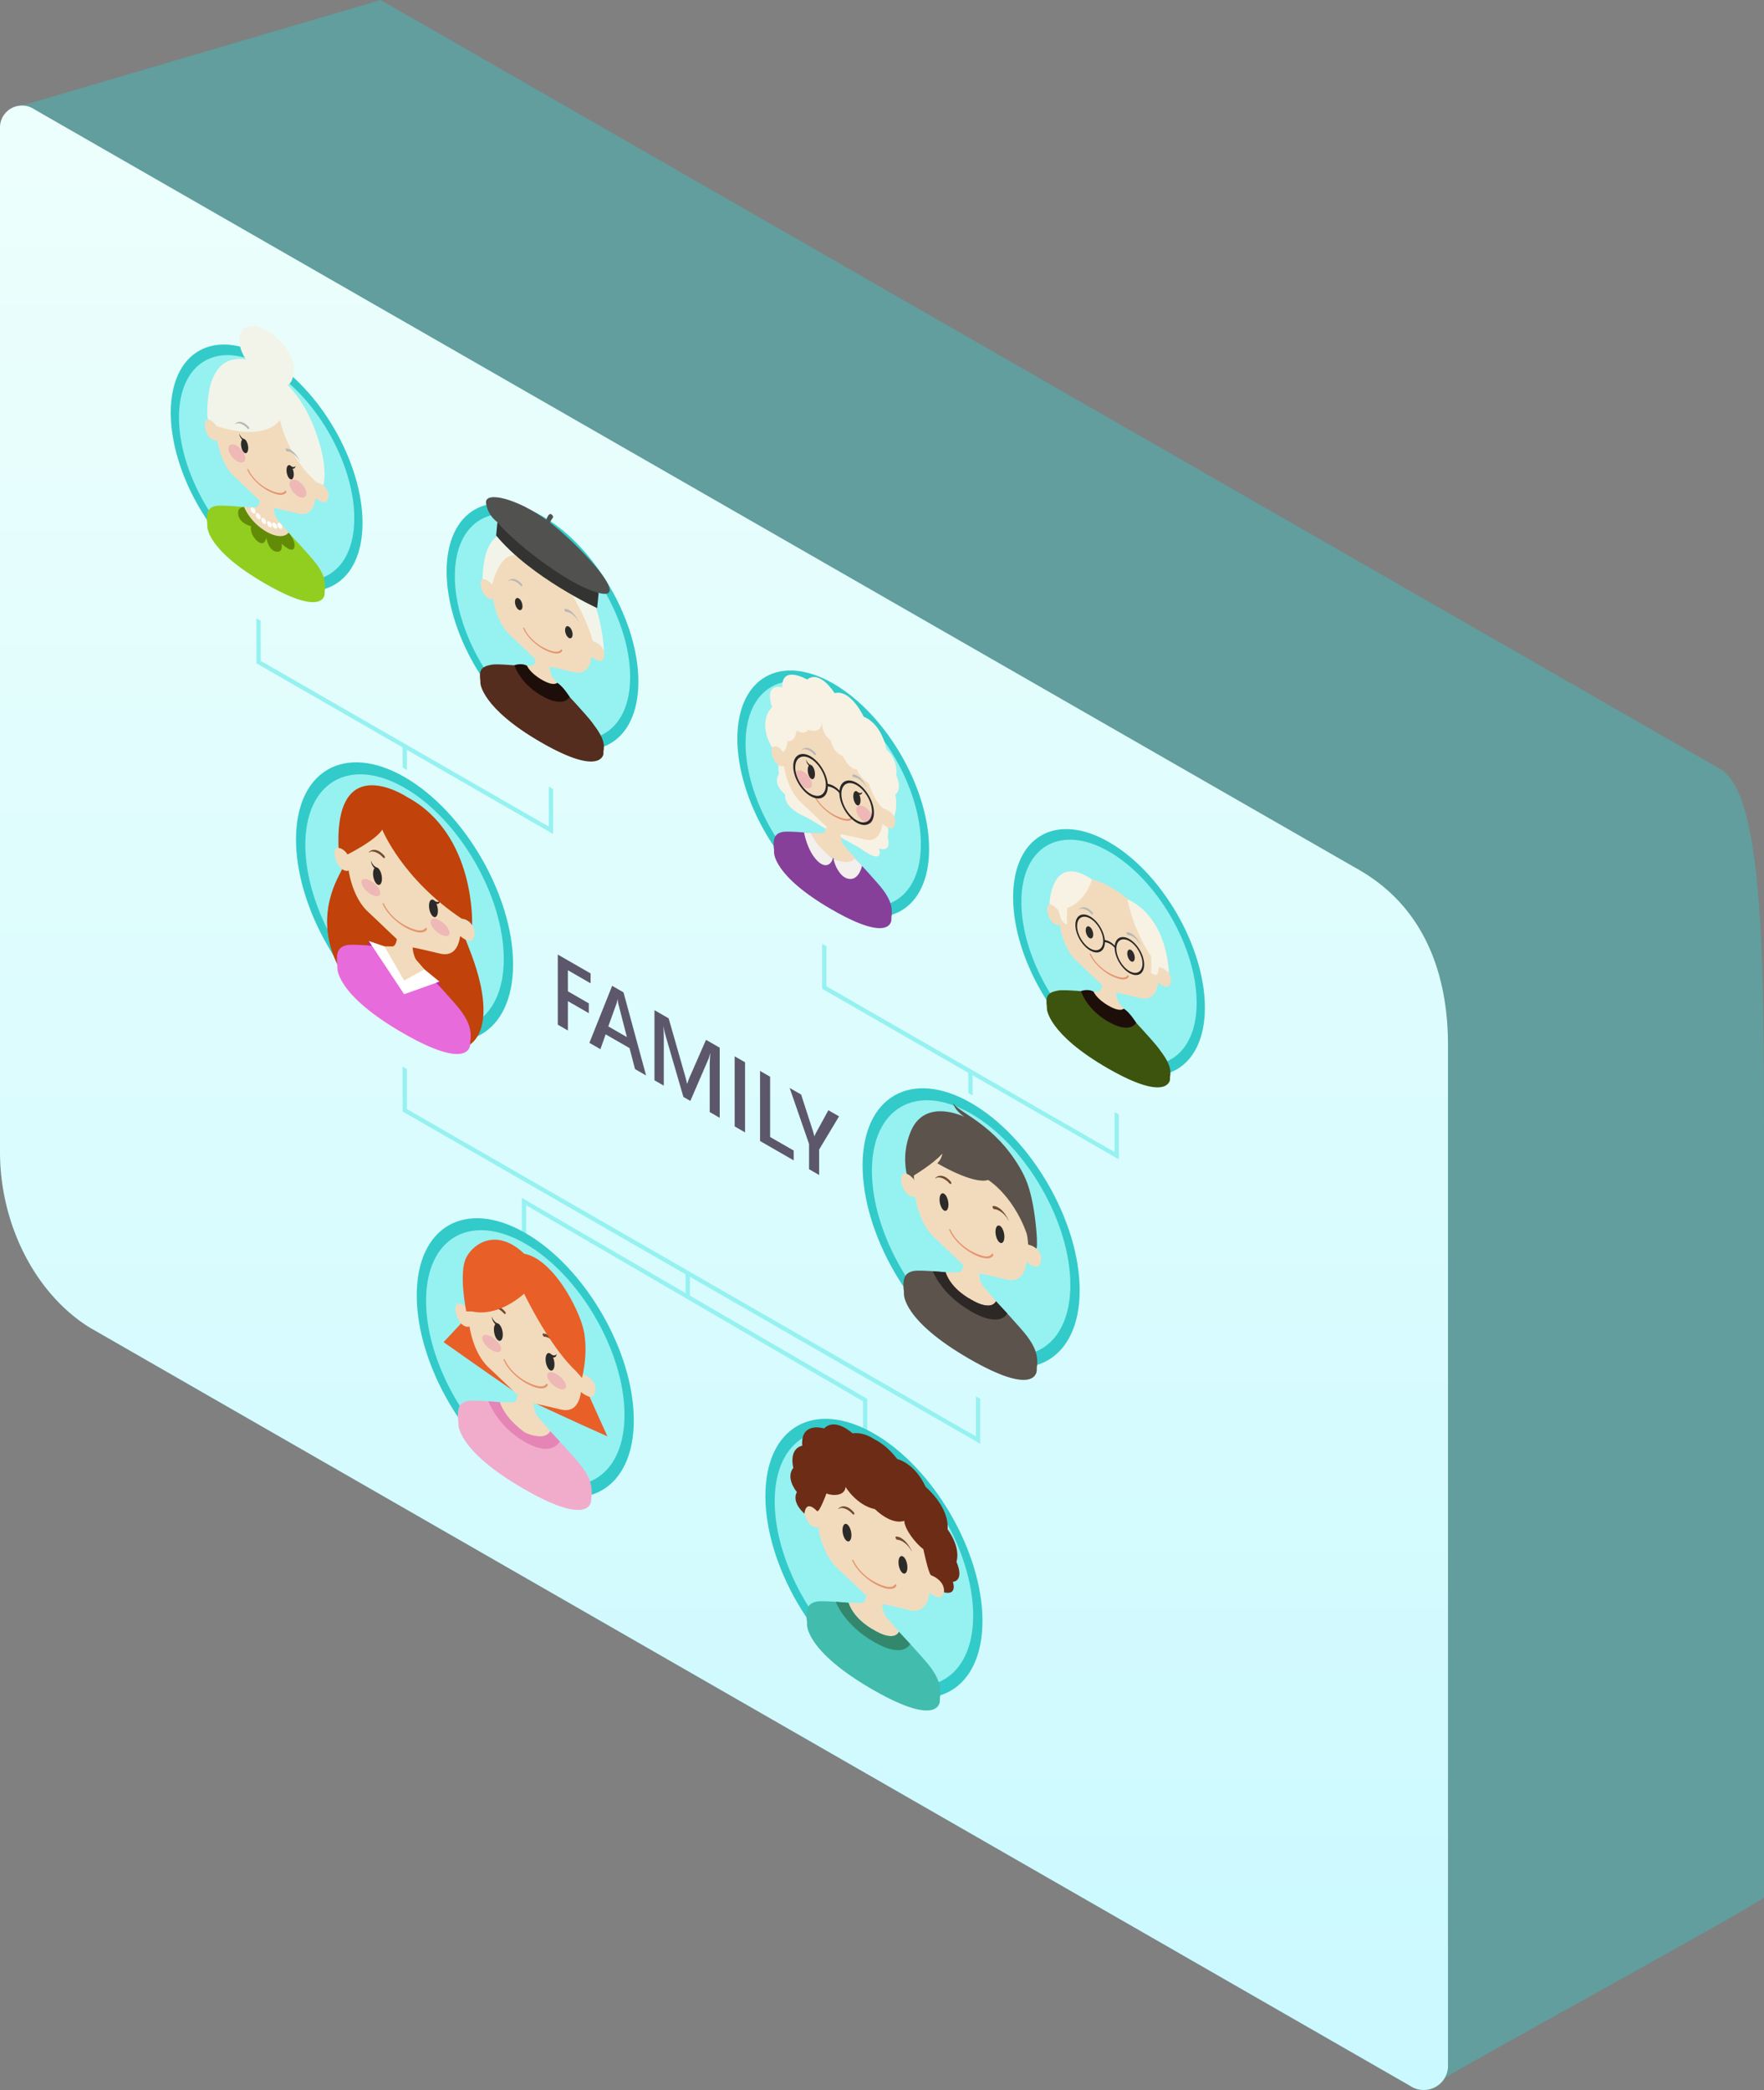 <svg width="282" height="334" fill="none" xmlns="http://www.w3.org/2000/svg"><rect width="100%" height="100%" fill="#808080" stroke="none"/><path d="M225.288 333.257 14.255 212.108C5.438 206.552 0 195.44 0 184.077V20.352a3.474 3.474 0 0 1 .476-1.745c.31-.53.755-.97 1.29-1.275a3.533 3.533 0 0 1 1.76-.463c-.534-.308.617.002 0 0L60.847 0 274.98 122.88C282 126.876 282 153.85 282 184.077v119.127c-.028.648-50.736 28.381-51.075 28.936a3.871 3.871 0 0 1-1.377 1.341 3.905 3.905 0 0 1-3.736.085l-.524-.309Z" fill="#33CBC9" fill-opacity=".4"/><path d="M225.288 333.257 14.255 212.108C5.438 206.552 0 195.44 0 184.077V20.352a3.474 3.474 0 0 1 .476-1.745c.31-.53.755-.97 1.29-1.275a3.533 3.533 0 0 1 3.517.01l.621.367 211.324 121.285c10.487 5.999 14.255 16.686 14.255 28.049v163.262a3.866 3.866 0 0 1-1.935 3.176 3.905 3.905 0 0 1-3.736.085l-.524-.309Z" fill="url(#a)"/><mask id="c" style="mask-type:alpha" maskUnits="userSpaceOnUse" x="-2" y="14" width="236" height="322"><path d="M225.288 333.257 14.255 212.108C5.438 206.552 0 195.44 0 184.077V20.352a3.474 3.474 0 0 1 .476-1.745c.31-.53.755-.97 1.29-1.275a3.533 3.533 0 0 1 3.517.01l.621.367 211.324 121.285c10.487 5.999 14.255 16.686 14.255 28.049v163.262a3.866 3.866 0 0 1-1.935 3.176 3.905 3.905 0 0 1-3.736.085l-.524-.309Z" fill="url(#b)" stroke="#fff" stroke-width="4"/></mask><g mask="url(#c)"><path d="m94.413 157.14-3.63-2.087v3.367l3.345 1.924v1.57l-3.345-1.924v4.688l-1.612-.927v-11.204l5.242 3.015v1.578Zm8.872 14.727-1.768-1.016-.874-3.354-3.82-2.197-.84 2.369-1.76-1.013 3.637-9.112 1.815 1.044 3.61 13.279Zm-3.068-6.131-1.348-5.244a8.077 8.077 0 0 1-.129-.777l-.027-.016c-.04.274-.085.482-.135.625l-1.334 3.702 2.973 1.71Zm14.838 12.9-1.598-.919v-7.25c0-.594.031-1.302.095-2.125l-.027-.016c-.1.433-.188.734-.265.903l-2.898 6.708-1.111-.638-2.905-9.984a12.83 12.83 0 0 1-.258-1.265l-.027-.016c.036.469.055 1.211.055 2.227v7.234l-1.49-.857v-11.203l2.268 1.305 2.554 8.929c.194.685.32 1.185.379 1.5l.034.019c.167-.492.302-.852.406-1.079l2.601-5.934 2.187 1.258v11.203Zm4.05 2.329-1.659-.954v-11.203l1.659.954v11.203Zm7.775 4.471-5.377-3.092v-11.203l1.611.927v9.633l3.766 2.165v1.57Zm7.253-7.031-3.183 5.302v4.07l-1.612-.927v-4.031l-3.101-8.956 1.835 1.056 1.91 5.903c.022.07.09.325.203.765l.02.012c.041-.143.115-.317.224-.52l1.998-3.656 1.706.982Z" fill="#5D576C"/><path d="M147.875 135.299c0 9.319-6.567 13.096-14.67 8.437-8.102-4.66-14.67-15.991-14.67-25.31 0-9.319 6.568-13.096 14.67-8.437 8.103 4.66 14.67 15.992 14.67 25.31Z" fill="#96F1F1"/><path d="M133.203 144.491c-8.452-4.86-15.328-16.723-15.328-26.444s6.876-13.675 15.328-8.815c8.452 4.861 15.328 16.723 15.328 26.444s-6.876 13.676-15.328 8.815Zm0-33.746c-7.727-4.444-14.013-.828-14.013 8.058 0 8.887 6.286 19.732 14.013 24.176 7.727 4.443 14.013.828 14.013-8.059 0-8.886-6.286-19.732-14.013-24.175Z" fill="#32CBC9"/><path d="M141.895 133.708c.511-1.854-.951-3.368-.951-3.368 1.137-.667-.843-2.685-.843-2.685.429-.72-.607-1.733-.607-1.733l-.644-1.295-5.594-1.276-.004.045-.005-.05-5.594-5.159-.644.555s-1.035-.178-.607 1.035c0 0-1.98-.26-.842 1.716 0 0-1.522-.309-1.012 2.133 0 0-1.241 1.508.983 3.35 0 0-.565 2.036 3.562 3.723l3.196 1.905-.003.039.966.535.965.575-.004-.042 3.196 1.77c4.128 3.06 3.116.118 3.116.118 2.225.716 1.37-1.891 1.37-1.891Z" fill="#F8F2E4"/><path d="M141.281 129.221s-.184-4.306-2.516-7.447c-2.333-3.142-7.028-6.69-9.667-6.795-2.639-.106-4.112 2.723-3.928 5.177 0 0-.399-.712-1.074-.924-.675-.212-1.012.442-.552 1.765.46 1.323 1.442 1.641 1.779 1.412 0 0 .46 3.723 2.732 5.841 2.033 1.896 3.301 3.153 4.074 3.852-.067.44-.243 1.077-.704 1.044-.611-.044-5.468.033-5.856.111-.157-.024-.3.044-.429.18a.298.298 0 0 0-.063.071c-.59.734-.901 2.823-.942 3.465l18.163 10.596c-.189-3.016-1.021-4.744-1.021-4.744-.177-.49-5.651-6.948-6.277-7.623-.434-.469-.592-1.325-.651-1.909l.027.004c.706.089 3.1.689 3.897.865.798.177 2.394.283 2.793-2.488 0 0 1.473 1.271 1.872.336.399-.936.154-2.277-1.657-2.789Z" fill="#F2DBBC"/><path d="M130.141 127.178c.597 1.334 1.768 2.36 2.747 3.01 1.039.69 2.916 1.487 3.477.57.066-.106-.123-.341-.188-.235-.496.81-2.1.083-3.005-.414-.961-.528-2.254-1.634-2.843-2.949-.08-.178-.269-.161-.188.018Z" fill="#E59470"/><path d="M136.527 124.234c.614-.005 1.542.723 1.945 1.529.059.118.08.086.036-.011-.489-1.077-1.359-1.986-2.163-1.98-.207.002-.025.463.182.462Z" fill="#B7B7B6"/><path d="M137.569 127.901c0 .605-.259.947-.579.763-.32-.184-.58-.824-.58-1.429 0-.605.26-.946.58-.762.32.184.579.824.579 1.428Z" fill="#2D2B29"/><path d="M136.992 126.474s.521.54.859.08c0 0-.044.632-.607.393l-.252-.473Z" fill="#2D2B29"/><path d="M130.165 120.579c-.615-.711-1.543-1.051-1.945-.708-.059.05-.08-.006-.036-.052.488-.515 1.358-.424 2.162.507.207.24.025.492-.181.253Z" fill="#B7B7B6"/><path d="M129.125 123.047c0 .605.26 1.245.58 1.429.319.183.579-.157.579-.762s-.26-1.245-.579-1.429c-.321-.184-.58.157-.58.762Z" fill="#2D2B29"/><path d="M129.706 122.286s-.521-.059-.858-.907c0 0 .043.682.606 1.09l.252-.183Z" fill="#2D2B29"/><path d="M142.502 146.962c0-1.011.072-.266.072-1.196 0-1.338-.57-2.424-1.426-3.585-.857-1.161-4.413-4.96-4.413-4.96-.826 1.517-3.612-.1-3.612-.1s-2.681-1.526-3.508-3.994c0 0-3.66-.352-4.517-.176-.856.177-1.426.607-1.426 1.944 0 .931.072.459.072 1.28 0 0-.302 3.699 9.288 9.214 9.59 5.515 9.47 1.573 9.47 1.573Z" fill="#864099"/><path opacity=".4" d="M139.568 130.943c0 .678-.601.882-1.342.455-.742-.426-1.343-1.322-1.343-1.999 0-.678.601-.882 1.343-.455.741.426 1.342 1.321 1.342 1.999ZM129.803 125.325c0 .678-.601.882-1.343.456-.742-.427-1.343-1.322-1.343-2 0-.678.602-.881 1.343-.455.742.426 1.343 1.322 1.343 1.999Z" fill="#E885AD"/><path d="M128.539 133.011s.447 2.806 2.054 4.483c1.607 1.676 2.525.197 2.525-.373 0 0-2.419-1.501-3.465-3.997l-1.114-.113ZM137.815 138.343s-.446 2.293-2.053 2.121c-1.607-.173-2.5-2.697-2.5-3.267 0 0 2.393 1.27 3.439-.022l1.114 1.168Z" fill="#F2EFED"/><path d="M129.576 127.231c-1.526-.878-2.767-3.02-2.767-4.776 0-1.755 1.241-2.469 2.767-1.591 1.526.878 2.768 3.019 2.768 4.775 0 1.755-1.242 2.469-2.768 1.592Zm0-5.995c-1.347-.775-2.444-.145-2.444 1.405s1.097 3.443 2.444 4.218c1.348.775 2.444.144 2.444-1.407 0-1.55-1.096-3.441-2.444-4.216ZM136.948 131.468c-1.527-.878-2.768-3.021-2.768-4.776s1.241-2.469 2.768-1.591c1.526.877 2.767 3.019 2.767 4.774 0 1.756-1.241 2.47-2.767 1.593Zm0-5.995c-1.348-.775-2.445-.145-2.445 1.405s1.097 3.442 2.445 4.217c1.347.775 2.443.145 2.443-1.406 0-1.55-1.096-3.441-2.443-4.216Z" fill="#282728"/><path d="m132.222 125.661-.148-.416c.052-.001 1.279-.007 2.343 1.354l-.169.22c-.906-1.159-2.015-1.158-2.026-1.158Z" fill="#282728"/><path d="M131.373 115.182s-.105 2.116 1.493 3.189c0 0 .126 1.764 1.866 2.457 0 0 .988 2.157 2.225 2.113 0 0 .375 1.214 1.925 2.257 0 0 .937 3.088 2.393 4.023 0 0 1.202.369 1.678 1.283 0 0 .606-1.563.169-3.529 0 0 1.204-.687.149-3.125 0 0 .433-2.263-1.574-4.098 0 0-.624-3.978-3.626-5.216 0 0-2.058-4.445-4.649-3.76 0 0-2.316-3.799-4.387-2.18 0 0-4.106-2.404-3.978 1.239 0 0-2.952-.839-1.635 3.166 0 0-2.471 2.2.002 6.46 0 0 .714-.728 1.74.695 0 0 .574-.116.746-1.708 0 0 1.229.245 1.418-1.723 0 0 1.26.879 1.815-.109 0-.001 2.306.922 2.23-1.434Z" fill="#F8F2E4"/><path d="M191.957 160.643c0 9.318-6.567 13.096-14.67 8.436-8.102-4.659-14.67-15.991-14.67-25.309 0-9.319 6.568-13.096 14.67-8.437 8.103 4.66 14.67 15.991 14.67 25.31Z" fill="#96F1F1"/><path d="M177.288 169.835c-8.451-4.861-15.327-16.723-15.327-26.444s6.876-13.675 15.327-8.815c8.453 4.861 15.329 16.724 15.329 26.445s-6.876 13.675-15.329 8.814Zm0-33.746c-7.726-4.444-14.012-.828-14.012 8.058 0 8.887 6.286 19.732 14.012 24.176 7.727 4.443 14.013.828 14.013-8.059 0-8.886-6.286-19.732-14.013-24.175Z" fill="#32CBC9"/><path d="M185.359 154.566s.139-3.731-2.295-7.614c-2.609-4.162-7.249-6.523-9.887-6.628-2.64-.107-4.112 2.723-3.929 5.177 0 0-.399-.712-1.073-.924-.676-.212-1.013.441-.553 1.765.46 1.323 1.442 1.641 1.78 1.412 0 0 .46 3.723 2.731 5.841 2.033 1.896 3.301 3.153 4.074 3.852-.067.44-.243 1.076-.703 1.044-.611-.044-5.469.033-5.857.111-.156-.024-.299.044-.429.18a.378.378 0 0 0-.063.071c-.589.734-.901 2.823-.942 3.465l18.164 10.596c-.19-3.017-1.021-4.744-1.021-4.744-.177-.49-5.652-6.948-6.277-7.623-.434-.469-.593-1.325-.651-1.909l.026.004c.706.089 3.101.689 3.897.865.799.177 2.394.283 2.793-2.488 0 0 1.474 1.271 1.872.335.399-.935.154-2.276-1.657-2.788Z" fill="#F2DBBC"/><path d="M174.219 152.524c.597 1.334 1.768 2.359 2.747 3.01 1.039.69 2.916 1.486 3.477.569.065-.105-.123-.34-.187-.234-.497.809-2.101.083-3.006-.414-.961-.528-2.254-1.634-2.843-2.95-.08-.177-.269-.161-.188.019Z" fill="#E59470"/><path d="M180.374 149.447c.615-.004 1.543.723 1.945 1.529.06.118.081.087.037-.01-.49-1.077-1.359-1.987-2.163-1.98-.207.001-.026.463.181.461ZM174.473 146.056c-.614-.712-1.542-1.051-1.944-.708-.06.05-.081-.006-.037-.053.489-.514 1.359-.423 2.163.508.207.24.025.492-.182.253Z" fill="#B7B7B6"/><path d="M173.566 148.657c0 .504.269 1.067.601 1.258.332.19.602-.063.602-.567 0-.503-.27-1.066-.602-1.257-.332-.191-.601.062-.601.566ZM180.207 152.372c0 .504.269 1.067.601 1.258.332.19.601-.063.601-.567 0-.503-.269-1.066-.601-1.257-.332-.191-.601.063-.601.566Z" fill="#2D2B29"/><path d="M187.033 172.569c0-1.011.073-.266.073-1.197 0-1.337-1.026-2.685-1.882-3.846-.856-1.161-4.412-4.96-4.412-4.96-.827 1.517-3.613-.101-3.613-.101s-2.68-1.526-3.508-3.994c0 0-3.66-.351-4.516-.175-.856.177-1.882.345-1.882 1.682 0 .931.073.459.073 1.281 0 0 .153 3.96 9.742 9.475 9.591 5.515 9.925 1.835 9.925 1.835Z" fill="#3D540F"/><path d="M179.64 161.187s-.483.653-2.44-.472c-1.958-1.126-2.37-2.237-2.37-2.237-.942-.532-2.037-.084-2.037-.084 1.232 3.278 4.405 4.888 4.407 4.889.001.001 3.21 2.027 4.441.166 0 0-1.059-1.711-2.001-2.262Z" fill="#1E0E0A"/><path d="M180.246 143.694s.784 4.734 3.774 9.134c.027.652.069 2.035-.016 2.647 0 0 .834.62 1.024.162.112-.272.211-.764.273-1.121l.039.046s1.017.246 1.51.977c0 0 0-8.714-6.604-11.845ZM174.57 140.545s-.988 3.599-3.978 4.559c-.027.622-.07 1.956.015 2.666 0 0-.834-.34-1.024-1.016-.112-.401-.29-.827-.352-1.256-.041.177-.013 0 0 0 0 0-.977-1.102-1.469-.937 0 0 .204-8.48 6.808-4.016Z" fill="#F8F2E4"/><path d="M174.275 151.893c-1.302-.749-2.361-2.576-2.361-4.074 0-1.498 1.059-2.106 2.361-1.358 1.302.749 2.361 2.576 2.361 4.074 0 1.498-1.059 2.107-2.361 1.358Zm0-5.114c-1.149-.661-2.085-.124-2.085 1.199s.936 2.937 2.085 3.598c1.15.661 2.085.123 2.085-1.2 0-1.322-.935-2.935-2.085-3.597ZM180.553 155.507c-1.303-.749-2.362-2.577-2.362-4.074 0-1.498 1.059-2.107 2.362-1.358 1.301.748 2.361 2.576 2.361 4.073 0 1.498-1.06 2.107-2.361 1.359Zm0-5.114c-1.15-.662-2.086-.124-2.086 1.198 0 1.323.936 2.937 2.086 3.598 1.15.662 2.085.124 2.085-1.199s-.935-2.936-2.085-3.597Z" fill="#282728"/><path d="m176.533 150.557-.127-.356c.045 0 1.092-.006 1.999 1.156l-.144.188c-.773-.989-1.719-.988-1.728-.988Z" fill="#282728"/><path d="M171.854 205.778c0 10.549-7.435 14.825-16.607 9.551-9.172-5.275-16.606-18.102-16.606-28.651 0-10.55 7.434-14.826 16.606-9.551s16.607 18.102 16.607 28.651Z" fill="#96F1F1"/><path d="M155.25 216.186c-9.568-5.502-17.352-18.931-17.352-29.936 0-11.004 7.784-15.481 17.352-9.978 9.567 5.502 17.351 18.931 17.351 29.935 0 11.005-7.784 15.481-17.351 9.979Zm0-38.202c-8.747-5.03-15.863-.938-15.863 9.123 0 10.06 7.116 22.337 15.863 27.367 8.747 5.03 15.862.937 15.862-9.123 0-10.06-7.116-22.337-15.862-27.367Z" fill="#32CBC9"/><path d="M145.415 181.288c2.119-6.124 8.765-2.797 8.765-2.797-1.556-1.038-1.807-2.131-1.807-2.131 1.308 1.638 6.576 3.389 10.573 10.091 1.131 1.895 1.561 3.277 1.983 5.097.667 2.875 1.137 8.413.655 7.963-.706-.661-1.353-.47-1.353-.47s-.913 6.596-9.099 1.888c-8.186-4.707-9.091-12.534-9.091-12.534s-.665-.684-1.079-.76c0 0-.817-2.957.453-6.347Z" fill="#5C534D"/><path d="M164.362 198.893s-.209-4.875-2.849-8.43c-2.64-3.556-7.956-7.573-10.942-7.692-2.989-.121-4.655 3.083-4.448 5.86 0 0-.451-.806-1.215-1.045-.764-.24-1.146.499-.625 1.997.521 1.499 1.632 1.858 2.014 1.598 0 0 .521 4.215 3.092 6.613 2.301 2.147 3.738 3.57 4.613 4.361-.076.498-.276 1.218-.797 1.181-.692-.05-6.19.037-6.63.126-.176-.027-.338.05-.485.204a.336.336 0 0 0-.071.081c-.668.831-1.02 3.195-1.066 3.923l20.561 11.994c-.214-3.415-1.155-5.37-1.155-5.37-.201-.556-6.398-7.867-7.106-8.63-.492-.531-.671-1.5-.737-2.161l.03.005c.799.1 3.51.78 4.411.978.904.201 2.711.32 3.162-2.816 0 0 1.668 1.439 2.119.38.451-1.06.174-2.578-1.876-3.157Z" fill="#F2DBBC"/><path d="M151.749 196.58c.676 1.511 2.001 2.671 3.11 3.407 1.176.781 3.301 1.683 3.936.645.074-.12-.139-.385-.212-.265-.563.916-2.378.094-3.402-.469-1.088-.598-2.552-1.849-3.22-3.339-.089-.201-.303-.182-.212.021Z" fill="#E59470"/><path d="M158.977 193.248c.696-.004 1.746.819 2.201 1.731.066.133.091.097.041-.012-.554-1.219-1.537-2.247-2.448-2.241-.234.002-.028.524.206.522Z" fill="#724A2F"/><path d="M160.565 197.654c0 .744-.318 1.164-.712.937-.393-.226-.712-1.012-.712-1.756 0-.743.319-1.162.712-.936.394.226.712 1.012.712 1.755Z" fill="#2D2B29"/><path d="M151.784 189.11c-.695-.805-1.746-1.189-2.201-.801-.067.056-.091-.007-.041-.06.554-.581 1.538-.478 2.448.575.234.271.028.556-.206.286Z" fill="#724A2F"/><path d="M150.199 191.691c0 .743.319 1.529.713 1.756.393.226.712-.193.712-.937 0-.743-.319-1.529-.712-1.755-.393-.227-.713.192-.713.936Z" fill="#2D2B29"/><path d="M145.982 187.919s3.29-1.957 4.66-3.567c0 0-.073.864-.806 1.548 0 0 5.719 3.436 8.139 2.669 0 0 4.467 2.717 6.559 9.8l.48-2.156-1.32-4.995-3.006-3.73-5.94-5.17-2.713-1.56-3.373-.901-2.68 2.135-.533 5.299.533.628ZM165.741 218.975c0-1.144.082-.301.082-1.355 0-1.514-.646-2.743-1.614-4.058-.97-1.314-4.995-5.614-4.995-5.614-.936 1.717-4.048-.312-4.048-.312s-3.077-1.53-4.013-4.324c0 0-4.144-.398-5.113-.198-.969.2-1.614.686-1.614 2.201 0 1.053.082.519.082 1.449 0 0-.342 4.187 10.513 10.43 10.856 6.243 10.72 1.781 10.72 1.781Z" fill="#5C534D"/><path d="M161.018 209.894c-.982-1.074-1.794-1.942-1.794-1.942-.935 1.717-4.048-.311-4.048-.311s-3.076-1.531-4.012-4.325c0 0-.941-.09-2.031-.163 0 0 1.272 3.642 6.087 6.411 4.815 2.769 5.798.33 5.798.33Z" fill="#2D2825"/><path d="m83.424 191.431 55.232 32.125v7.179l-.683-.393v-6.394l-53.866-31.339v6.394l-.683-.393v-7.179ZM178.516 185.087l-47.08-27.075-.002-.396v-6.784l.682.392v6.394l46.061 26.489v-6.394l.682.393v7.176l-.343-.195Z" fill="#96F1F1"/><path d="m155.487 171.453-.682-.393v3.605l.682.393v-3.605ZM100.581 226.544c0 10.549-7.435 14.825-16.607 9.55-9.172-5.274-16.607-18.102-16.607-28.651s7.435-14.825 16.607-9.55c9.172 5.275 16.607 18.102 16.607 28.651Z" fill="#96F1F1"/><path d="M83.972 236.95c-9.567-5.502-17.35-18.931-17.35-29.936 0-11.004 7.783-15.48 17.35-9.978 9.568 5.502 17.352 18.931 17.352 29.935 0 11.005-7.784 15.481-17.352 9.979Zm0-38.202c-8.746-5.03-15.862-.938-15.862 9.122s7.116 22.338 15.862 27.368c8.747 5.03 15.864.937 15.864-9.123 0-10.06-7.117-22.337-15.864-27.367Z" fill="#32CBC9"/><path d="m92.423 220.17-7.18 3.942s6.875 3.237 11.854 5.427l-3.895-8.646-.78-.723ZM75.593 210.492l6.526 11.823s-6.222-4.294-11.201-7.832l3.895-4.166.78.175Z" fill="#E85F28"/><path d="M93.12 219.67s-.209-4.874-2.848-8.43c-2.641-3.555-7.957-7.572-10.944-7.692-2.988-.12-4.654 3.083-4.447 5.861 0 0-.451-.806-1.215-1.046-.765-.24-1.146.5-.625 1.998.52 1.499 1.632 1.858 2.014 1.598 0 0 .521 4.216 3.092 6.613 2.301 2.147 3.738 3.57 4.612 4.361-.076.498-.275 1.218-.796 1.181-.692-.049-6.19.037-6.63.126-.177-.027-.339.05-.486.204a.362.362 0 0 0-.07.081c-.668.83-1.021 3.195-1.067 3.923l20.562 11.994c-.215-3.415-1.156-5.371-1.156-5.371-.2-.555-6.398-7.865-7.106-8.629-.491-.531-.67-1.5-.737-2.161l.03.005c.8.1 3.51.779 4.412.978.903.201 2.71.32 3.161-2.816 0 0 1.668 1.438 2.12.38.451-1.06.173-2.578-1.876-3.158Z" fill="#F2DBBC"/><path d="M80.51 217.359c.677 1.51 2.002 2.671 3.11 3.407 1.177.782 3.301 1.683 3.937.645.074-.12-.14-.385-.213-.265-.562.916-2.377.094-3.402-.469-1.088-.598-2.551-1.849-3.219-3.339-.09-.2-.304-.182-.213.021Z" fill="#E59470"/><path d="M87.047 213.632c.696-.005 1.746.819 2.201 1.73.067.134.091.098.041-.012-.553-1.218-1.537-2.247-2.447-2.24-.235.002-.03.524.205.522Z" fill="#724A2F"/><path d="M88.643 218.04c0 .743-.318 1.163-.712.937-.393-.226-.712-1.013-.712-1.756 0-.744.32-1.163.712-.937.394.227.712 1.013.712 1.756Z" fill="#2D2B29"/><path d="M87.934 216.286s.64.664 1.055.099c0 0-.054.777-.745.483l-.31-.582Z" fill="#2D2B29"/><path d="M80.542 209.889c-.695-.806-1.746-1.19-2.201-.802-.067.057-.09-.007-.041-.059.553-.582 1.538-.479 2.448.575.234.271.028.556-.206.286Z" fill="#724A2F"/><path d="M78.957 212.468c0 .744.32 1.53.712 1.756.393.226.713-.193.713-.936 0-.744-.32-1.53-.713-1.756-.393-.226-.712.193-.712.936Z" fill="#2D2B29"/><path d="M79.669 211.532s-.64-.071-1.056-1.115c0 0 .054.839.746 1.341l.31-.226Z" fill="#2D2B29"/><path opacity=".4" d="M90.501 221.545c0 .59-.68.677-1.52.194-.84-.482-1.52-1.352-1.52-1.942 0-.59.68-.677 1.52-.195.84.483 1.52 1.353 1.52 1.943ZM80.126 215.579c0 .59-.68.677-1.52.194-.84-.483-1.52-1.353-1.52-1.943 0-.59.68-.677 1.52-.194.84.483 1.52 1.353 1.52 1.943Z" fill="#E885AD"/><path d="M94.51 239.754c0-1.145.083-.302.083-1.356 0-1.514-.646-2.743-1.615-4.057-.97-1.315-4.995-5.614-4.995-5.614-.935 1.717-4.048.213-4.048.213s-3.076-2.055-4.012-4.849c0 0-4.144-.398-5.113-.198-.969.2-1.615.686-1.615 2.2 0 1.054.083.519.083 1.45 0 0-.343 4.186 10.513 10.429s10.72 1.782 10.72 1.782Z" fill="#F1ACCC"/><path d="M93.04 211.606c-1.254-3.875-5.026-10.449-9.25-11.253-4.226-4.056-7.998-1.821-9.252.613-1.263 2.451 0 8.607 0 8.607l.967.014c3.981.867 7.672-2.29 8.284-2.845.612 1.259 4.303 8.661 8.284 12.373l.967 1.098s1.263-4.703 0-8.607Z" fill="#E85F28"/><path d="M87.96 228.723c-.936 1.717-4.049.213-4.049.213s-3.076-2.056-4.012-4.849c0 0-.834-.08-1.84-.15.573 1.362 2.189 4.396 5.824 6.487 3.7 2.128 5.137.717 5.604-.051-.858-.935-1.528-1.65-1.528-1.65Z" fill="#E585B5"/><path d="M156.319 258.601c0 10.549-7.435 14.825-16.607 9.55-9.172-5.275-16.607-18.102-16.607-28.651s7.435-14.825 16.607-9.551c9.172 5.275 16.607 18.103 16.607 28.652Z" fill="#96F1F1"/><path d="M139.71 269.006c-9.567-5.501-17.351-18.93-17.351-29.935 0-11.004 7.784-15.48 17.351-9.978 9.568 5.502 17.352 18.931 17.352 29.936 0 11.003-7.784 15.48-17.352 9.977Zm0-38.201c-8.746-5.03-15.862-.938-15.862 9.122s7.116 22.337 15.862 27.367c8.747 5.03 15.864.938 15.864-9.122s-7.117-22.337-15.864-27.367Z" fill="#32CBC9"/><path d="M148.854 251.723s-.208-4.875-2.848-8.431c-2.64-3.555-7.957-7.572-10.943-7.692-2.989-.12-4.655 3.083-4.447 5.861 0 0-.452-.806-1.216-1.046s-1.146.5-.625 1.998c.521 1.498 1.633 1.858 2.015 1.598 0 0 .521 4.215 3.092 6.613 2.301 2.147 3.737 3.57 4.612 4.361-.076.498-.276 1.218-.796 1.181-.692-.049-6.191.037-6.63.127-.177-.028-.339.049-.486.204a.381.381 0 0 0-.071.08c-.668.831-1.02 3.195-1.067 3.923l20.563 11.994c-.215-3.415-1.156-5.37-1.156-5.37-.201-.556-6.398-7.866-7.106-8.63-.492-.531-.671-1.501-.737-2.161l.03.005c.799.1 3.509.779 4.411.978.904.201 2.71.32 3.162-2.816 0 0 1.668 1.439 2.119.38.452-1.06.174-2.578-1.876-3.157Z" fill="#F2DBBC"/><path d="M136.245 249.411c.676 1.51 2.001 2.671 3.11 3.407 1.176.781 3.301 1.683 3.936.645.074-.12-.139-.385-.212-.265-.563.916-2.378.094-3.402-.469-1.088-.598-2.552-1.849-3.22-3.339-.089-.201-.303-.182-.212.021Z" fill="#E59470"/><path d="M143.469 246.077c.696-.005 1.746.819 2.201 1.73.067.133.091.098.041-.012-.554-1.218-1.537-2.247-2.448-2.241-.234.003-.028.524.206.523Z" fill="#724A2F"/><path d="M145.061 250.483c0 .744-.318 1.163-.712.937-.393-.226-.712-1.013-.712-1.756 0-.743.319-1.162.712-.936.394.226.712 1.012.712 1.755Z" fill="#2D2B29"/><path d="M136.277 241.941c-.696-.805-1.747-1.189-2.202-.802-.067.057-.09-.006-.041-.059.554-.582 1.538-.479 2.448.575.234.271.028.556-.205.286Z" fill="#724A2F"/><path d="M134.688 244.52c0 .743.318 1.529.712 1.756.393.225.712-.194.712-.937 0-.743-.319-1.53-.712-1.756-.394-.226-.712.193-.712.937Z" fill="#2D2B29"/><path d="M150.249 271.807c0-1.144.082-.301.082-1.355 0-1.514-.646-2.743-1.614-4.057-.97-1.315-4.995-5.615-4.995-5.615-.936 1.717-4.048-.312-4.048-.312s-3.077-1.53-4.013-4.324c0 0-4.144-.397-5.113-.198-.969.2-1.614.686-1.614 2.201 0 1.053.082.519.082 1.449 0 0-.343 4.187 10.513 10.43 10.857 6.243 10.72 1.781 10.72 1.781Z" fill="#42BCAD"/><path d="M145.499 262.721c-.982-1.074-1.794-1.942-1.794-1.942-.935 1.718-4.048-.311-4.048-.311s-3.076-1.531-4.013-4.324c0 0-.941-.091-2.03-.164h-.001s1.273 3.642 6.088 6.41c4.815 2.769 5.798.331 5.798.331Z" fill="#33876D"/><path d="M152.908 249.597c.7-2.465-1.426-5.196-1.426-5.196.288-3.622-3.504-6.786-3.504-6.786-1.749-3.83-4.534-4.446-4.534-4.446-1.34-1.712-2.594-2.629-3.581-3.118-.987-.646-2.241-1.171-3.58-1 0 0-2.785-2.587-4.534-.77 0 0-3.792-1.196-3.504 2.757 0 0-2.126.285-1.426 3.556 0 0-1.358 1.351.576 3.861 0 0-1.007 1.434 1.215 3.447 0 0 .089-2.362 1.994-.431.369.374 1.513-2.802 1.513-2.802 1.201.47 2.973.314 3.055-1.037 0 0 1.769 2.93 4.691 3.543v.002l.001-.001c2.921 2.746 4.691 1.852 4.691 1.852.082 1.445 1.853 3.639 3.055 4.551 0 0 .845 3.996 1.232 4.154 2.416.987 2.062 2.733 2.062 2.733 2.223.543 1.428-1.67 1.428-1.67 1.935-.285.576-3.199.576-3.199Z" fill="#6D2C16"/><path d="M57.275 84.032c.402-9.076-5.833-20.582-13.925-25.698s-14.978-1.905-15.38 7.171c-.402 9.077 5.832 20.582 13.925 25.698 8.092 5.116 14.978 1.906 15.38-7.17Z" fill="#96F1F1"/><path d="M42.624 92.398c-8.451-4.86-15.327-16.723-15.327-26.444 0-9.72 6.876-13.675 15.327-8.815C51.076 62 57.953 73.862 57.953 83.584c0 9.72-6.876 13.675-15.328 8.814Zm0-33.746c-7.726-4.444-14.012-.828-14.012 8.058 0 8.887 6.286 19.732 14.012 24.176 7.727 4.443 14.013.828 14.013-8.059 0-8.886-6.286-19.732-14.013-24.175Z" fill="#32CBC9"/><path d="M50.621 69.412c-1.209-3.534-2.982-6.229-4.64-7.885.669-.284.986-1.439 1.026-2.53.046-1.239-1.008-4.252-4.388-6.196-2.623-1.508-4.315-.465-4.365 1.267-.037 1.33.45 2.44 1.073 3.408a3.85 3.85 0 0 0-1.397-.113c-2.406.288-3.257 1.596-4.01 3.311-.75 1.716-1.008 6.312-.581 6.404.628.135 1.202.965 1.202.965s.81 6.792 8.082 10.974c7.271 4.181 8.075-1.846 8.075-1.846s.59.07.958.427c0 0 .958-2.363-1.035-8.186Z" fill="#F2F4E9"/><path d="M50.683 77.126s-.184-4.306-2.516-7.447c-2.332-3.142-7.028-6.69-9.667-6.795-2.64-.107-4.111 2.723-3.928 5.177 0 0-.399-.712-1.073-.924-.676-.212-1.013.442-.553 1.765.46 1.324 1.442 1.641 1.78 1.412 0 0 .46 3.723 2.731 5.841 2.033 1.897 3.302 3.153 4.074 3.852-.067.44-.243 1.077-.703 1.044-.611-.044-5.469.033-5.857.111-.156-.024-.3.044-.429.18a.313.313 0 0 0-.062.072c-.59.733-.902 2.822-.943 3.465l18.164 10.595c-.19-3.016-1.02-4.744-1.02-4.744-.178-.49-5.652-6.948-6.277-7.623-.435-.468-.593-1.325-.652-1.909l.027.005c.706.088 3.1.688 3.897.864.798.177 2.394.283 2.793-2.487 0 0 1.473 1.27 1.872.335.398-.936.153-2.277-1.658-2.79Z" fill="#F2DBBC"/><path d="M34.574 68.061s7.286 2.701 10.19-.92c0 0 1.142 5.875 5.921 9.985l.344-1.383-1.34-5.092-3.133-4.145-4.043-3.497-3.517-2.023-2.517.676s-1.995-.34-1.905.15c.09.492-.228 2.286-.292 2.469-.064.183 0 2.417 0 2.417l.292 1.363Z" fill="#F2F4E9"/><path d="M39.543 75.084c.597 1.334 1.768 2.359 2.747 3.01 1.04.69 2.916 1.486 3.477.57.066-.107-.122-.341-.187-.236-.497.81-2.1.084-3.005-.413-.961-.529-2.254-1.634-2.844-2.95-.08-.177-.269-.161-.188.019Z" fill="#E59470"/><path d="M45.929 72.14c.615-.004 1.542.724 1.945 1.53.059.117.08.086.036-.011-.489-1.077-1.359-1.987-2.163-1.98-.206.002-.025.463.182.462Z" fill="#B7B7B6"/><path d="M46.964 75.804c0 .605-.26.947-.58.763-.32-.184-.58-.824-.58-1.43 0-.604.26-.945.58-.761.32.184.58.824.58 1.428Z" fill="#2D2B29"/><path d="M46.383 74.376s.52.54.859.08c0 0-.044.632-.607.393l-.252-.473Z" fill="#2D2B29"/><path d="M39.575 68.483c-.615-.712-1.543-1.051-1.945-.708-.059.05-.08-.006-.036-.052.489-.515 1.358-.424 2.163.507.206.24.025.492-.182.253Z" fill="#B7B7B6"/><path d="M38.523 70.95c0 .605.26 1.245.58 1.429.32.184.58-.157.58-.762s-.26-1.245-.58-1.429c-.32-.184-.58.157-.58.762Z" fill="#2D2B29"/><path d="M39.105 70.19s-.521-.059-.859-.908c0 0 .044.683.607 1.091l.252-.183Z" fill="#2D2B29"/><path d="M40.85 81.795c0 .242-.17.341-.382.22a.841.841 0 0 1-.382-.66c0-.243.171-.341.382-.22a.84.84 0 0 1 .382.66ZM41.667 82.706c0 .243-.172.341-.382.22a.842.842 0 0 1-.383-.66c0-.243.172-.34.383-.22.21.122.382.417.382.66ZM42.542 83.47c0 .244-.171.342-.382.22a.842.842 0 0 1-.383-.659c0-.243.172-.342.383-.22a.843.843 0 0 1 .382.66ZM43.46 83.998c0 .243-.172.341-.383.22a.841.841 0 0 1-.382-.66c0-.243.172-.341.383-.22.21.122.382.417.382.66ZM44.352 83.811c0 .243.17.538.382.66.21.12.382.022.382-.22a.84.84 0 0 0-.382-.66c-.212-.122-.382-.023-.382.22ZM43.527 83.776c0 .243.172.539.383.66.21.122.382.023.382-.22a.84.84 0 0 0-.382-.66c-.211-.12-.383-.023-.383.22Z" fill="#fff"/><path d="M51.904 94.866c0-1.01.072-.266.072-1.196 0-1.338-.57-2.424-1.426-3.585-.857-1.161-4.412-4.96-4.412-4.96-.827 1.517-3.613-.1-3.613-.1s-2.68-1.526-3.508-3.995c0 0-3.66-.351-4.516-.174-.856.176-1.427.606-1.427 1.943 0 .93.073.459.073 1.28 0 0-.302 3.7 9.287 9.214 9.59 5.515 9.47 1.573 9.47 1.573Z" fill="#92CE20"/><path d="M46.14 85.127s-.932 1.343-3.56-.168c-2.628-1.512-3.56-3.927-3.56-3.927s-1.198-.073-.914 1.314c.284 1.387 2.033 1.752 2.033 1.752s-.31 1.135.909 2.295c1.105 1.052 1.473-.133 1.532-.466.06.4.427 2.009 1.532 2.228 1.219.242.909-1.25.909-1.25s1.749 1.647 2.033.587c.283-1.061-.914-2.365-.914-2.365Z" fill="#628C07"/><path opacity=".4" d="M48.978 78.847c0 .678-.6.882-1.342.455-.742-.426-1.343-1.322-1.343-2 0-.677.601-.881 1.343-.455.741.427 1.342 1.322 1.342 2ZM39.213 73.23c0 .677-.601.881-1.343.455-.741-.427-1.343-1.322-1.343-2 0-.678.602-.881 1.343-.455.742.426 1.343 1.322 1.343 2Z" fill="#E885AD"/><path d="M88.204 117.769c8.061 3.701 13.938-1.194 13.125-10.933-.813-9.74-8.007-20.636-16.068-24.337-8.062-3.702-13.938 1.193-13.126 10.933.813 9.739 8.007 20.635 16.069 24.337Z" fill="#96F1F1"/><path d="M86.726 117.759c-8.452-4.861-15.328-16.723-15.328-26.444s6.876-13.676 15.328-8.815c8.452 4.86 15.328 16.723 15.328 26.444s-6.876 13.675-15.328 8.815Zm0-33.746C79 79.569 72.713 83.184 72.713 92.07S79 111.803 86.726 116.246c7.727 4.444 14.013.829 14.013-8.058s-6.286-19.732-14.013-24.175Z" fill="#32CBC9"/><path d="M94.785 102.488s-.184-4.306-2.516-7.447c-2.333-3.142-7.029-6.69-9.667-6.795-2.64-.106-4.112 2.723-3.928 5.177 0 0-.4-.712-1.074-.924-.675-.212-1.012.442-.552 1.765.46 1.324 1.442 1.641 1.78 1.412 0 0 .46 3.723 2.73 5.841 2.034 1.897 3.302 3.154 4.075 3.853-.067.439-.243 1.076-.704 1.043-.61-.043-5.468.033-5.856.112-.156-.024-.3.043-.429.18a.299.299 0 0 0-.063.071c-.59.734-.901 2.822-.942 3.465l18.164 10.595c-.19-3.016-1.021-4.744-1.021-4.744-.177-.49-5.652-6.948-6.277-7.623-.434-.468-.592-1.325-.65-1.908l.025.004c.707.088 3.1.688 3.898.864.798.177 2.394.283 2.793-2.487 0 0 1.473 1.27 1.871.335.399-.936.153-2.277-1.657-2.789Z" fill="#F2DBBC"/><path d="M83.648 100.446c.598 1.334 1.768 2.359 2.748 3.01 1.04.69 2.916 1.487 3.477.57.066-.106-.123-.341-.188-.235-.496.81-2.1.083-3.005-.414-.96-.528-2.254-1.634-2.844-2.95-.08-.177-.268-.161-.188.019Z" fill="#E59470"/><path d="M90.492 97.765c.615-.004 1.542.724 1.945 1.53.058.117.08.086.036-.011-.49-1.077-1.359-1.987-2.163-1.98-.207.001-.026.463.181.461ZM83.231 93.587c-.614-.712-1.543-1.051-1.945-.708-.059.05-.08-.006-.036-.052.489-.515 1.359-.424 2.163.507.207.24.025.492-.182.253Z" fill="#B7B7B6"/><path d="M82.324 96.192c0 .503.27 1.066.601 1.257.332.19.601-.063.601-.566 0-.504-.27-1.067-.6-1.257-.333-.192-.602.062-.602.566ZM90.336 100.693c0 .504.27 1.067.601 1.258.332.19.601-.063.601-.567 0-.503-.27-1.066-.601-1.257-.332-.19-.601.063-.601.566Z" fill="#2D2B29"/><path d="M96.467 120.495c0-1.011.072-.266.072-1.196 0-1.338-1.026-2.686-1.882-3.847-.856-1.161-4.412-4.959-4.412-4.959-.826 1.516-3.612-.101-3.612-.101s-2.681-1.526-3.508-3.994c0 0-3.66-.352-4.517-.175-.856.176-1.881.344-1.881 1.682 0 .93.072.458.072 1.28 0 0 .153 3.96 9.743 9.475s9.925 1.835 9.925 1.835Z" fill="#542D1E"/><path d="M89.073 109.112s-.483.653-2.44-.473c-1.957-1.125-2.37-2.236-2.37-2.236-.941-.532-2.036-.084-2.036-.084 1.231 3.278 4.405 4.888 4.406 4.889.001.001 3.21 2.027 4.442.166 0 0-1.06-1.711-2.002-2.262Z" fill="#1E0E0A"/><path d="M78.678 93.423s1.062-4.88 3.68-4.683c0 0 4.076 3.522 8.041 4.624 0 0 3.053 4.418 4.39 9.124 0 0 1.078.118 1.75 1.48 0 0-.301-13.49-9.907-16.304 0 0-9.109-7.987-9.51 4.864 0 0 .721-.05 1.556.895Z" fill="#F2F4E9"/><path d="m79.313 85.575.21-2.135s8.354 7.357 16.18 11.309l-.24 2.433s-10.555-4.855-16.15-11.607Z" fill="#333332"/><path d="M79.516 83.441s-1.539-.996-1.814-3.026c-.276-2.03 5.03-.747 9.812 2.782 4.78 3.529 13.751 13.047 8.183 11.552-5.57-1.495-14.547-9.067-16.18-11.308Z" fill="#515150"/><path d="M87.29 83.227s.382-1.489.934-.972c.558.524-.28.631-.299 1.497l-.636-.525Z" fill="#515150"/><path d="M81.284 153.691c0 10.549-7.435 14.825-16.607 9.55-9.172-5.274-16.607-18.102-16.607-28.651s7.435-14.825 16.607-9.551c9.172 5.275 16.607 18.103 16.607 28.652Z" fill="#96F1F1"/><path d="M64.672 164.096c-9.568-5.502-17.352-18.93-17.352-29.935 0-11.004 7.784-15.481 17.352-9.979 9.567 5.503 17.351 18.932 17.351 29.936 0 11.005-7.783 15.481-17.351 9.978Zm0-38.201c-8.747-5.03-15.863-.938-15.863 9.122s7.116 22.337 15.863 27.367c8.746 5.03 15.862.938 15.862-9.122s-7.116-22.337-15.862-27.367Z" fill="#32CBC9"/><path d="M74.935 151.424c-2.7-6.737-3.093-10.632-3.093-10.632l-1.543-1.705-5.657-1.346-5.657-5.16-1.544-.071s-1.074 3.293-3.093 7.075c-4.637 8.689-.727 16.244 4.786 21.327l4.71 2.709 1.597.918 5.332 3.067c5.513 1.257 9.143-3.753 4.162-16.182Z" fill="#C1420A"/><path d="M73.803 146.81s-.209-4.874-2.848-8.43c-2.64-3.556-7.956-7.572-10.943-7.692-2.989-.12-4.655 3.083-4.447 5.861 0 0-.452-.806-1.215-1.045-.765-.241-1.147.499-.626 1.997.521 1.498 1.633 1.858 2.015 1.598 0 0 .52 4.215 3.092 6.613 2.301 2.147 3.737 3.57 4.612 4.361-.076.497-.276 1.218-.796 1.181-.692-.05-6.19.037-6.63.126-.177-.027-.34.049-.486.204a.363.363 0 0 0-.071.08c-.668.831-1.02 3.195-1.067 3.923l20.562 11.994c-.214-3.414-1.156-5.37-1.156-5.37-.2-.555-6.397-7.866-7.105-8.63-.492-.53-.671-1.5-.737-2.161l.03.005c.799.1 3.51.78 4.411.979.904.2 2.71.32 3.162-2.816 0 0 1.668 1.438 2.12.379.45-1.059.173-2.577-1.877-3.157Z" fill="#F2DBBC"/><path d="M61.19 144.498c.676 1.51 2.002 2.671 3.11 3.407 1.177.781 3.301 1.683 3.936.645.075-.12-.139-.386-.212-.265-.562.916-2.377.094-3.402-.469-1.088-.598-2.551-1.85-3.219-3.339-.09-.201-.304-.183-.213.021Z" fill="#E59470"/><path d="M68.418 141.164c.696-.004 1.746.819 2.201 1.731.067.133.091.097.041-.012-.553-1.219-1.537-2.248-2.447-2.241-.235.002-.03.524.205.522Z" fill="#724A2F"/><path d="M70.007 145.571c0 .744-.32 1.163-.712.937-.393-.226-.713-1.013-.713-1.756 0-.743.32-1.162.713-.936.393.226.712 1.012.712 1.755Z" fill="#2D2B29"/><path d="M69.297 143.817s.64.664 1.055.099c0 0-.053.777-.745.483l-.31-.582Z" fill="#2D2B29"/><path d="M61.226 137.029c-.696-.805-1.746-1.19-2.201-.802-.067.057-.091-.007-.041-.059.553-.582 1.537-.479 2.447.575.235.271.028.556-.205.286Z" fill="#724A2F"/><path d="M59.637 139.607c0 .743.319 1.53.712 1.756.393.226.712-.193.712-.937 0-.743-.32-1.529-.712-1.755-.393-.227-.712.193-.712.936Z" fill="#2D2B29"/><path d="M60.348 138.671s-.64-.072-1.055-1.115c0 0 .054.839.745 1.341l.31-.226Z" fill="#2D2B29"/><path opacity=".4" d="M71.865 149.078c0 .59-.681.677-1.52.194-.84-.482-1.52-1.352-1.52-1.942 0-.59.68-.677 1.52-.195.839.483 1.52 1.353 1.52 1.943ZM60.81 142.719c0 .59-.68.677-1.52.194-.84-.483-1.52-1.353-1.52-1.943 0-.59.68-.677 1.52-.194.84.483 1.52 1.353 1.52 1.943Z" fill="#E885AD"/><path d="M55.557 136.547s4.392-2.169 5.558-3.958c0 0 3.12 7.812 12.68 14.22 0 0 1.068.023 1.675 1.056 0 0 .656-14.578-10.412-20.502.02.012-11.582-7.71-10.93 8.137 0 0 .824.062 1.429 1.047Z" fill="#C1420A"/><path d="M75.171 166.894c0-1.144.082-.301.082-1.355 0-1.514-.646-2.743-1.615-4.057-.97-1.315-4.995-5.615-4.995-5.615-.935 1.717-4.048 1.26-4.048 1.26s-3.076-3.102-4.012-5.896c0 0-4.144-.398-5.113-.198-.969.2-1.614.687-1.614 2.201 0 1.053.082.519.082 1.449 0 0-.343 4.187 10.513 10.43 10.856 6.243 10.72 1.781 10.72 1.781Z" fill="#E86BDC"/><path d="m58.957 150.379-.094.714.599.047-.505-.761Z" fill="#BA25B3"/><path d="m67.854 154.916-3.25 1.795-3.146-5.473-2.501-.858 5.648 8.505 5.647-2.009-2.398-1.96Z" fill="#fff"/><path d="m70.251 156.876.093.821-.598-.641.505-.18Z" fill="#BA25B3"/><path d="m88.075 133.081-47.08-27.075-.003-.396v-6.785l.683.393v6.394l46.06 26.489v-6.394l.683.392v7.177l-.344-.195Z" fill="#96F1F1"/><path d="m65.046 119.446-.683-.393v3.605l.683.393v-3.605ZM156.705 230.735 64.363 177.63v-7.179l.683.393v6.394l90.976 52.319v-6.394l.683.392v7.18Z" fill="#96F1F1"/><path d="m110.288 203.651-.683-.392v3.605l.683.393v-3.606Z" fill="#96F1F1"/></g><defs><linearGradient id="a" x1="0" y1="16.869" x2="0" y2="334.002" gradientUnits="userSpaceOnUse"><stop stop-color="#EDFFFC"/><stop offset="1" stop-color="#CAF9FF"/></linearGradient><linearGradient id="b" x1="0" y1="16.869" x2="0" y2="334.002" gradientUnits="userSpaceOnUse"><stop stop-color="#C8FFFC"/><stop offset="1" stop-color="#AB91F0"/></linearGradient></defs></svg>